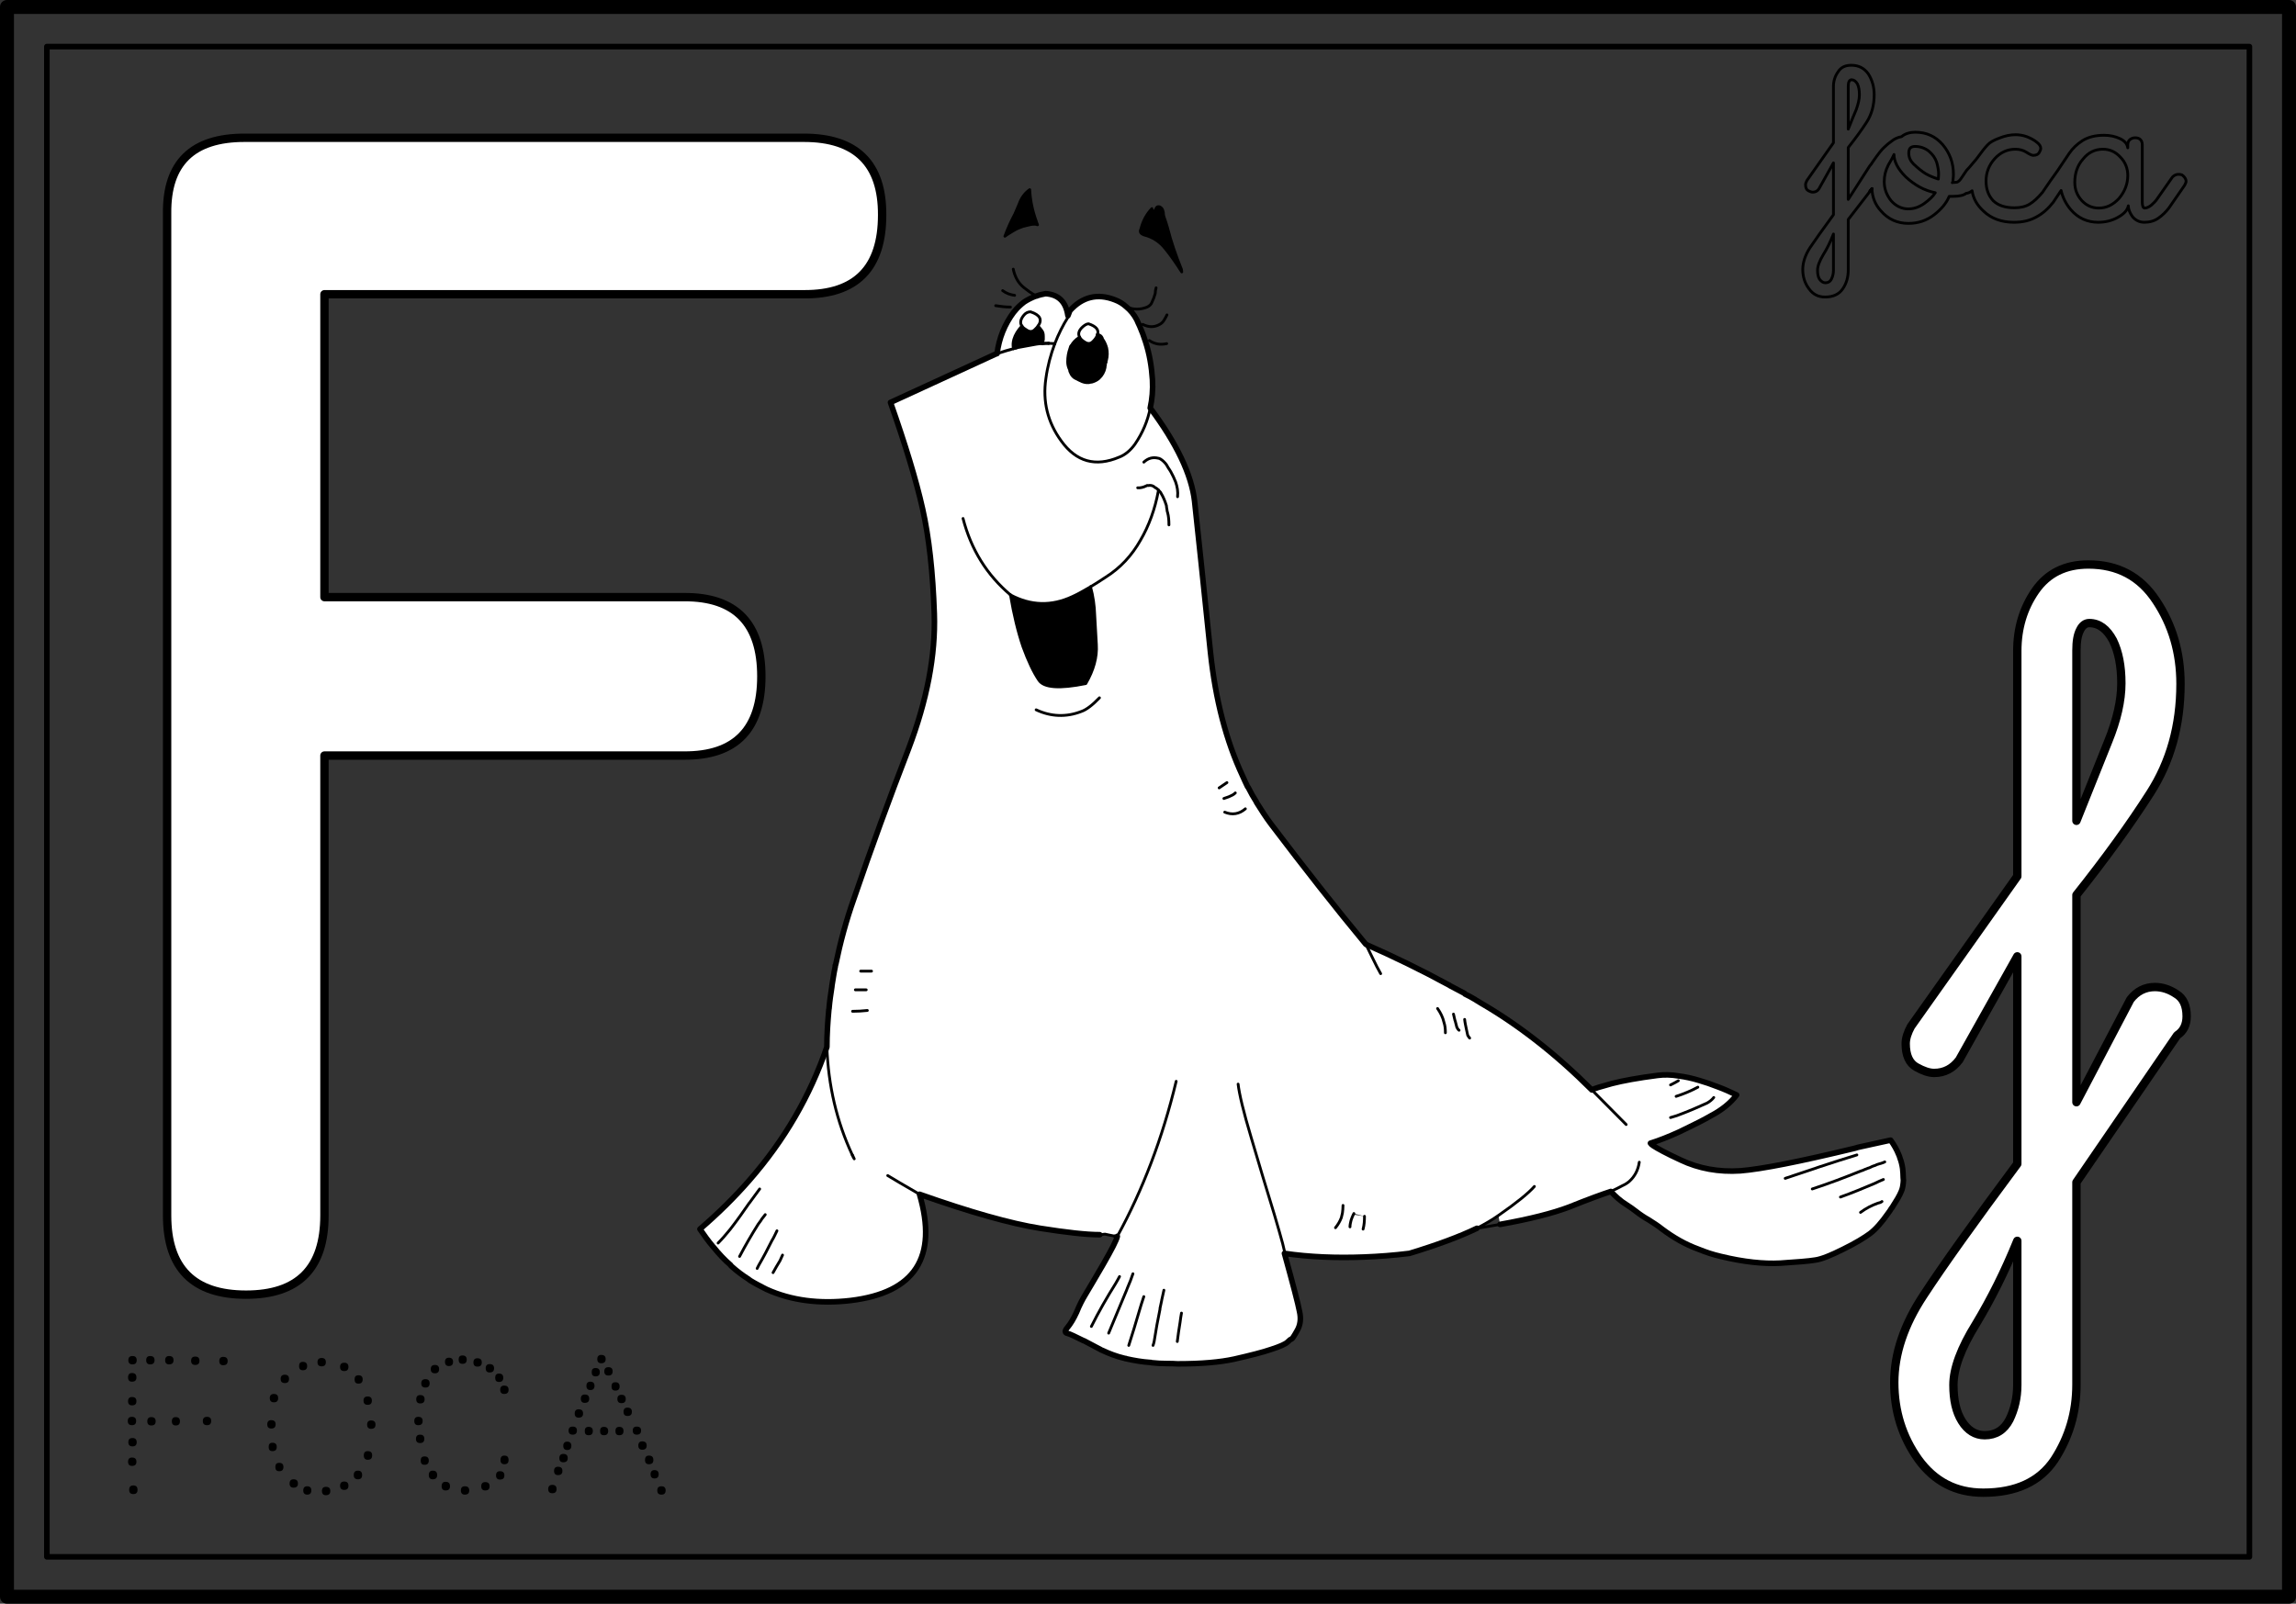 <?xml version="1.0" encoding="iso-8859-1"?>
<!-- Generator: Adobe Illustrator 13.0.1, SVG Export Plug-In . SVG Version: 6.00 Build 14948)  -->
<!DOCTYPE svg PUBLIC "-//W3C//DTD SVG 1.1//EN" "http://www.w3.org/Graphics/SVG/1.1/DTD/svg11.dtd">
<svg version="1.1" id="Capa_1" xmlns="http://www.w3.org/2000/svg" xmlns:xlink="http://www.w3.org/1999/xlink" x="0px" y="0px"
	 width="823px" height="575px" viewBox="0 0 823 575" style="enable-background:new 0 0 823 575;" xml:space="preserve">
<rect x="0" y="0" width="823" height="575" fill="#333333" stroke="none"/>
<g>
	<g>
		<polyline style="fill:none;stroke:#000000;stroke-width:2;stroke-linecap:round;stroke-linejoin:round;" points="16.8,558.2 
			806.3,558.2 806.3,16.7 16.8,16.7 16.8,558.2 		"/>
		<polyline style="fill:none;stroke:#000000;stroke-width:5;stroke-linecap:round;stroke-linejoin:round;" points="2.5,572.5 
			820.5,572.5 820.5,2.5 2.5,2.5 2.5,572.5 		"/>
	</g>
	<g>
		<path style="fill:#FFFFFF;" d="M681.5,427.2c0.4-0.9,0.6-1.9,0.7-3c0.1-0.6,0.1-1.3,0-1.9c0-1.1-0.1-2.2-0.2-3.3
			c-0.2-1.4-0.5-2.6-1-3.9c-0.1-0.4-0.2-0.7-0.4-1.1c-0.7-1.8-1.7-3.5-2.9-5.2c-4.6,1-8.1,1.8-10.5,2.3c-0.5,0.1-0.9,0.2-1.3,0.3
			s-0.7,0.2-1,0.3c-19.8,4.8-33.5,7.5-41.1,8.1c-7.7,0.5-14.9-0.8-21.4-3.9c-5-2.3-8.3-4.1-9.8-5.1c-0.6-0.4-0.9-0.7-1-0.9
			c3.2-1,6.7-2.4,10.2-4c1.2-0.6,2.4-1.2,3.7-1.8c2.5-1.2,5.1-2.5,7.7-4c4-2.1,7.1-4.6,9.3-7.5c-2.3-1.1-4.5-2.1-6.7-2.9
			c-2.3-0.9-4.6-1.7-6.7-2.3c-2.6-0.8-5-1.3-7.3-1.6c-2.8-0.5-5.4-0.5-7.7-0.2c-7,0.9-12.4,1.9-16.3,2.9c-4,1.1-6.4,1.8-7.2,2.3
			l12.3,12.4l-12.3-12.4c-12.8-12.8-26.1-23.2-39.7-31.1c-0.6-0.4-1.3-0.8-1.8-1.1c-0.1-0.1-0.2-0.1-0.3-0.2c-1.2-0.7-2.4-1.4-3.7-2
			c0-0.1-0.1-0.1-0.1-0.2c-1.8-0.9-3.5-1.9-5.3-2.8l0,0c-0.1-0.1-0.2-0.2-0.3-0.2c-9.9-5.4-19.8-10.2-29.8-14.6
			c0.9,1.9,1.8,3.7,2.7,5.5c0.8,1.7,1.7,3.4,2.6,5c-0.9-1.6-1.8-3.3-2.6-5c-0.9-1.8-1.8-3.6-2.7-5.5c-10.7-12.9-22-27.3-33.9-43
			c-1.9-2.5-3.6-5.2-5.3-7.9c0,0,0,0,0-0.1c-1.1-1.7-2.1-3.5-3-5.3c-0.1,0-0.1-0.1-0.2-0.2c-0.6-1.3-1.2-2.5-1.8-3.9
			c-5.9-12.6-9.7-27.3-11.5-44.2c-2.6-25.2-4.5-43.3-5.7-54.3c-1.1-9.5-6.4-20.7-15.9-33.4c-0.9,4.6-2.7,8.9-5.5,13
			c-1.6,2.2-3.5,3.8-5.6,4.6c-8.5,3.6-15.4,1.7-20.8-5.8c-4.9-6.7-6.7-14.2-5.5-22.4c0.6-4.4,1.7-8.5,3.2-12.5l-2.2-0.1
			c-0.8,0-1.5,0-2.3,0.1c-0.7,0-1.4,0.1-2.1,0.2l-7.1,1.3c-2.5,0.7-5.1,1.5-7.6,2.3l-37.6,17.3c5.3,15.1,9.2,27.8,11.5,38.1
			c2.3,10.2,3.7,22.8,4.2,37.6c0.5,14.9-2.6,31.1-9.3,48.7c-6.8,17.6-13.3,35.4-19.5,53.5c-2.8,7.9-4.9,15.7-6.5,23.5
			c0,0.2-0.1,0.4-0.2,0.5c0,0.2,0,0.3,0,0.4c-0.5,2.3-0.8,4.6-1.2,6.9c0,0,0,0.1,0,0.2c-0.4,2.6-0.8,5.2-1,7.7c0,0.2,0,0.3-0.1,0.5
			c0,0,0,0.1,0,0.2c-0.4,4.4-0.7,8.9-0.7,13.3c0.5,13.8,3.5,26.7,9.1,38.7l0.1,0.1l0.6,1.3c-0.3-0.4-0.5-0.9-0.7-1.4
			c-5.6-12-8.6-24.9-9.1-38.7c-6,17.5-15.2,33.4-27.8,47.8c-5.3,6.1-11.2,11.9-17.7,17.5c1.5,2.2,3,4.3,4.7,6.3c0,0,0.1,0.2,0.2,0.2
			c1.9,2.4,3.9,4.5,6.1,6.4v0.1c0.1,0.1,0.2,0.2,0.4,0.4c1.9,1.7,3.9,3.2,6.1,4.6l0,0c0,0,0.1,0.1,0.2,0.2c0.1,0,0.2,0.1,0.3,0.2
			c1.6,1,3.4,1.9,5.1,2.8c0.1,0,0.2,0.1,0.2,0.1c0.2,0.1,0.4,0.2,0.6,0.3c8.8,4,18.9,5.3,30.1,4c23.1-2.8,31.3-15.5,24.7-38.1
			c-5.5-3.2-9.3-5.4-11.4-6.7c2.1,1.3,5.9,3.5,11.4,6.7c18.1,6.4,32.6,10.5,43.2,12.2c9.5,1.5,16.6,2.3,21.4,2.3c0.2,0,0.4,0,0.6,0
			c0.5-0.1,0.9-0.2,1.3-0.2c0.8,0.2,1.9,0.4,3.4,0.7c0.3,0,0.6,0,1,0.1c9.1-16.6,16.2-35.2,21.1-55.6c-4.9,20.4-12,39-21.1,55.6
			c-0.3,1.4-2,4.7-5.1,10.1c-3.1,5.3-5.2,8.9-6.3,10.7c-1.1,1.8-2.2,3.9-3.2,6.4c-1.1,2.4-2.2,4.2-3.3,5.5c-1,1.2-1,1.9,0.1,2.1
			c0.8,0.2,2.7,1.1,5.7,2.6h0.1c1.5,0.8,3.2,1.7,5.3,2.8c0.2,0.1,0.4,0.2,0.6,0.3c0,0,0,0,0.1,0.1c0.1,0,0.2,0.1,0.2,0.1
			c0.2,0.1,0.3,0.1,0.5,0.2c2.3,1.1,4.9,2.1,7.8,2.8c0.1,0,0.2,0,0.3,0.1c0.1,0,0.2,0,0.3,0c0,0.1,0.1,0.1,0.2,0.1
			c2.7,0.6,5.5,1.1,8.5,1.3c0.1,0,0.2,0,0.2,0c0.1,0.1,0.2,0.1,0.3,0.1c1.8,0.2,3.7,0.3,5.7,0.3c1.2,0,2.4,0,3.5,0.1h0.1
			c0.1,0,0.1,0,0.2,0c8.4,0,15.1-0.6,20.1-1.7c5.7-1.3,10.1-2.4,13.3-3.5c3.1-1,5.1-1.9,5.8-2.6c0.7-0.7,1.2-1.1,1.5-1.1
			c0.2-0.1,0.9-1.1,2-3.1c1.1-1.9,1.4-4.2,0.8-6.8c-0.5-2.7-2.3-9.6-5.4-20.8c0.4-0.1-0.9-4.7-3.6-13.9c-2.8-9.1-5.6-18.4-8.3-27.6
			c-2.8-9.3-4.3-15.7-4.7-19.2c0.4,3.5,1.9,9.9,4.7,19.2c2.7,9.2,5.5,18.5,8.3,27.6c2.7,9.2,4,13.8,3.6,13.9
			c9,1.3,18.5,1.7,28.6,1.3c5.2-0.2,10.6-0.6,16.2-1.3c9.9-3,18-6,24.2-9c3-1.6,5.6-3.1,7.7-4.6c6.5-4.5,10.8-8,12.9-10.4
			c-2.1,2.4-6.4,5.9-12.9,10.4l0.6,3.2c10.7-1.9,18.9-4,24.7-6.2c7.2-2.9,12.2-4.7,15-5.6c1.5-0.7,2.9-1.4,4.2-2.1
			c0.9-0.4,1.7-0.9,2.4-1.5c2-1.8,3.2-4.1,3.6-6.9c-0.4,2.8-1.6,5.1-3.6,6.9c-0.7,0.6-1.5,1.1-2.4,1.5c-1.3,0.7-2.7,1.4-4.2,2.1
			c1.6,1.7,3.4,3.4,5.7,4.8c1.2,0.8,2.3,1.5,3.4,2.4c1.4,1.1,2.9,2.1,4.5,3c1.6,1,3.3,2.1,4.8,3.3c4,3,8.3,5.5,13,7.2
			c2.7,1.1,5.4,2,8.1,2.6c8.2,2,15.3,2.7,21.2,2.4c6-0.4,10.1-0.7,12.5-1.1c2.3-0.3,5.7-1.7,10.1-3.9c4.5-2.2,7.7-4.2,9.6-5.6
			c2-1.5,4.2-4,6.5-7.3c0.5-0.7,0.9-1.2,1.2-1.8c0.1,0,0.2-0.2,0.2-0.2C679.8,430.5,680.9,428.7,681.5,427.2z M674.3,417.1
			c0.4-0.1,0.9-0.3,1.3-0.5C675.2,416.8,674.7,417,674.3,417.1c-0.2,0.1-0.3,0.1-0.4,0.1c-0.2,0.1-0.4,0.1-0.6,0.2
			c-0.4,0.1-0.7,0.2-1,0.4c-0.7,0.2-1.5,0.5-2.2,0.9c-0.4,0.1-0.7,0.2-1.1,0.4c-0.4,0.1-0.8,0.3-1.2,0.5c-0.3,0.1-0.6,0.2-0.9,0.3
			c-5.7,2.3-11.5,4.5-17.3,6.4c5.8-1.9,11.6-4.1,17.3-6.4c0.3-0.1,0.6-0.2,0.9-0.3c0.4-0.2,0.8-0.4,1.2-0.5c0.4-0.2,0.7-0.3,1.1-0.4
			c0.7-0.4,1.5-0.7,2.2-0.9c0.3-0.2,0.6-0.3,1-0.4c0.2-0.1,0.4-0.1,0.6-0.2C674,417.2,674.1,417.2,674.3,417.1z M673.1,431.4
			c0.6-0.1,1.1-0.3,1.5-0.6C674.2,431.1,673.7,431.3,673.1,431.4c-2.2,0.8-4.2,1.8-6.2,3.3C668.9,433.2,670.9,432.2,673.1,431.4z
			 M672,424.3c1-0.5,2.1-1,3.1-1.4C674.1,423.3,673,423.8,672,424.3c-4,1.7-8.1,3.4-12.3,4.9C663.9,427.7,668,426,672,424.3z
			 M639.9,422.5c8.3-2.8,16.8-5.7,25.7-8.4C656.7,416.8,648.2,419.7,639.9,422.5z M415.2,164.3c0.3,0,0.5,0.2,0.8,0.3
			c0.8,0.5,1.5,1.2,2.1,2c0.2,0.4,0.5,0.8,0.7,1.2c0.3,0.4,0.6,0.9,0.9,1.4c0.6,1.1,1.2,2.3,1.7,3.6c0.6,1.7,0.9,3.5,0.7,5.3
			c0.2-1.8-0.1-3.6-0.7-5.3c-0.5-1.3-1.1-2.5-1.7-3.6c-0.3-0.5-0.6-1-0.9-1.4c-0.2-0.4-0.5-0.8-0.7-1.2c-0.6-0.8-1.3-1.5-2.1-2
			C415.7,164.5,415.5,164.3,415.2,164.3c-2-0.5-3.7,0-5.2,1.4C411.5,164.3,413.2,163.8,415.2,164.3z M414.4,175
			c-0.3-0.1-0.4-0.2-0.6-0.4c-0.6-0.5-1.4-0.7-2.3-0.5c-0.3-0.1-0.5,0-0.6,0.1c-1,0.5-2.1,0.8-3.1,0.7c1,0.1,2.1-0.2,3.1-0.7
			c0.1-0.1,0.3-0.2,0.6-0.1c0.9-0.2,1.7,0,2.3,0.5C414,174.8,414.1,174.9,414.4,175c0.3,0.2,0.6,0.4,0.9,0.8
			c0.1,0.1,0.3,0.3,0.4,0.4c0.2,0.2,0.4,0.4,0.5,0.7c0.8,1.3,1.4,2.8,1.9,4.4c0,0.4,0.1,0.9,0.2,1.4c0,0.4,0.1,0.7,0.2,1
			c0.4,1.4,0.5,2.9,0.5,4.5c0-1.6-0.1-3.1-0.5-4.5c-0.1-0.3-0.2-0.6-0.2-1c-0.1-0.5-0.2-1-0.2-1.4c-0.5-1.6-1.1-3.1-1.9-4.4
			c-0.1-0.3-0.3-0.5-0.5-0.7c-0.1-0.1-0.3-0.3-0.4-0.4c-0.1,0.1-0.1,0.2-0.1,0.3c-1.2,6.4-3.3,12.3-6.4,17.6
			c-3.1,5.5-7.2,9.9-12.4,13.2c-2,1.3-3.8,2.5-5.5,3.5c0.9,3.3,1.4,6.7,1.5,10.1c0.2,3.5,0.4,7.1,0.6,10.6c0.3,4.5-1,9.2-3.8,14
			c-9.4,1.9-15,1.5-16.8-1.2c-1.9-2.8-3.8-6.8-5.7-12c-1.8-5.3-3.3-11.5-4.5-18.6c-8.4-7.1-14.1-16.2-17-27.4
			c2.9,11.2,8.6,20.3,17,27.4c7.3,3.9,14.7,4.1,22.2,0.6c1.8-0.8,3.9-2,6.5-3.5c1.7-1,3.5-2.2,5.5-3.5c5.2-3.3,9.3-7.7,12.4-13.2
			c3.1-5.3,5.2-11.2,6.4-17.6c0-0.1,0-0.2,0.1-0.3C415,175.4,414.7,175.2,414.4,175z M441.7,285.1c0.4-0.2,0.7-0.4,1.1-0.8
			C442.4,284.7,442.1,284.9,441.7,285.1c-0.7,0.4-1.7,0.8-3,1.2C440,285.9,441,285.5,441.7,285.1z M437,282.5c1-0.7,1.9-1.3,2.8-1.9
			C438.9,281.2,438,281.8,437,282.5z M387.6,255.1c1.8-0.6,4-2.3,6.5-4.9C391.6,252.8,389.4,254.5,387.6,255.1
			c-5.4,2.1-10.9,1.9-16.2-0.6C376.7,257,382.2,257.2,387.6,255.1z M439,291.2c2.7,1.1,5.2,0.7,7.4-1.2
			C444.2,291.9,441.7,292.3,439,291.2z M521.5,365.8c0,0,0,0.1,0.1,0.2c0.2,0.8,0.4,1.6,0.6,2.3c0.2,0.4,0.4,0.8,0.8,1.1
			c-0.4-0.3-0.6-0.7-0.8-1.1c-0.2-0.7-0.4-1.5-0.6-2.3C521.5,365.9,521.5,365.8,521.5,365.8v-0.1c-0.1-0.2-0.1-0.5-0.2-0.8
			c-0.1-0.4-0.2-0.9-0.3-1.3c0.1,0.4,0.2,0.9,0.3,1.3c0.1,0.3,0.1,0.6,0.2,0.8V365.8z M526.1,371.2c0.2,0.3,0.4,0.7,0.7,1
			C526.5,371.9,526.3,371.5,526.1,371.2c-0.2-0.8-0.3-1.5-0.5-2.3c-0.2-1.1-0.5-2.2-0.6-3.4c0.1,1.2,0.4,2.3,0.6,3.4
			C525.8,369.7,525.9,370.4,526.1,371.2z M517.6,366.6c0.4,1.2,0.5,2.4,0.5,3.7C518.1,369,518,367.8,517.6,366.6
			c-0.4-1.8-1.2-3.4-2.3-5C516.4,363.2,517.2,364.8,517.6,366.6z M306.6,354.9h3.9H306.6z M310.5,348.2c0.6,0,1.3,0,1.9,0
			C311.8,348.2,311.1,348.2,310.5,348.2c-0.7,0-1.3,0-2,0C309.2,348.2,309.8,348.2,310.5,348.2z M305.6,362.6c1.7,0,3.5-0.1,5.3-0.3
			C309.1,362.5,307.3,362.6,305.6,362.6z M269,430.8c1.1-1.5,2.2-3,3.3-4.5C271.2,427.8,270.1,429.3,269,430.8
			c-0.1,0.2-0.2,0.3-0.3,0.4l-0.1,0.1c-2.2,3.2-4.4,6.3-6.8,9.4c-1.4,1.7-2.8,3.4-4.4,5c1.6-1.6,3-3.3,4.4-5
			c2.4-3.1,4.6-6.2,6.8-9.4l0.1-0.1C268.8,431.1,268.9,431,269,430.8z M272.9,437.3c0.5-0.6,0.9-1.2,1.4-1.8
			C273.8,436.1,273.4,436.7,272.9,437.3v0.1c-0.4,0.5-0.7,1-1.1,1.5c-2.4,3.8-4.6,7.6-6.7,11.6c2.1-4,4.3-7.8,6.7-11.6
			c0.4-0.5,0.7-1,1.1-1.5V437.3z M271.4,454.8c0.2-0.4,0.4-0.8,0.6-1.2c1.7-2.9,3.2-5.8,4.7-8.8c0.7-1.1,1.2-2.3,1.8-3.5
			c-0.6,1.2-1.1,2.4-1.8,3.5c-1.5,3-3,5.9-4.7,8.8C271.8,454,271.6,454.4,271.4,454.8z M279.6,452c0.3-0.7,0.6-1.3,0.9-2
			C280.2,450.7,279.9,451.3,279.6,452c-0.9,1.4-1.7,2.9-2.5,4.3C277.9,454.9,278.7,453.4,279.6,452z M600.8,393.1
			c2.8-0.9,5.4-2,7.8-3.3C606.2,391.1,603.6,392.2,600.8,393.1z M598.8,389c1-0.5,2-1,2.8-1.5C600.8,388,599.8,388.5,598.8,389z
			 M598.8,400.7c1.5-0.4,3-0.9,4.4-1.5c2.9-1.1,5.8-2.4,8.7-3.7c0.9-0.5,1.8-1.2,2.4-2c-0.6,0.8-1.5,1.5-2.4,2
			c-2.9,1.3-5.8,2.6-8.7,3.7C601.8,399.8,600.3,400.3,598.8,400.7z M481.4,432.2c0,1-0.1,1.9-0.2,2.7c-0.1,0.6-0.3,1.1-0.4,1.7
			c-0.5,1.3-1.2,2.5-2.1,3.6c0.9-1.1,1.6-2.3,2.1-3.6c0.1-0.6,0.3-1.1,0.4-1.7C481.3,434.1,481.4,433.2,481.4,432.2z M489.1,436.1
			c0,1.6-0.1,3.1-0.5,4.6C489,439.2,489.1,437.7,489.1,436.1l-4-0.6c-0.3,0.7-0.6,1.3-0.8,2c-0.2,0.8-0.4,1.6-0.4,2.4
			c0-0.8,0.2-1.6,0.4-2.4c0.2-0.7,0.5-1.3,0.8-2c0.1-0.2,0.2-0.3,0.2-0.4L489.1,436.1z M399.9,460.2c0.5-0.9,1-1.7,1.4-2.5
			C400.9,458.5,400.4,459.3,399.9,460.2c-3.2,5.1-6.1,10.2-8.7,15.4C393.8,470.4,396.7,465.3,399.9,460.2z M405.2,459.2
			c0.3-0.8,0.6-1.6,0.9-2.5C405.8,457.6,405.5,458.4,405.2,459.2c-0.4,1-0.8,2-1.2,2.9c0,0.1-0.1,0.2-0.1,0.3
			c-2.2,5.2-4.3,10.4-6.5,15.6c2.2-5.2,4.3-10.4,6.5-15.6c0-0.1,0.1-0.2,0.1-0.3C404.4,461.2,404.8,460.2,405.2,459.2z M415.8,469.4
			c0-0.1,0-0.2,0-0.3c0.2-0.9,0.4-1.8,0.6-2.8v-0.1c0.3-1.2,0.5-2.4,0.8-3.6c-0.3,1.2-0.5,2.4-0.8,3.6v0.1c-0.2,1-0.4,1.9-0.6,2.8
			C415.8,469.2,415.8,469.3,415.8,469.4c-0.8,3.8-1.5,7.7-2.1,11.6c-0.1,0.4-0.2,0.9-0.4,1.4c0.2-0.5,0.3-1,0.4-1.4
			C414.3,477.1,415,473.2,415.8,469.4z M408.3,470.3c0.5-1.8,1.1-3.6,1.7-5.4C409.4,466.7,408.8,468.5,408.3,470.3
			c-1.2,4.1-2.4,8.1-3.7,12.1C405.9,478.4,407.1,474.4,408.3,470.3z M423,474.1c0.1-1,0.3-2.1,0.5-3.3
			C423.3,472,423.1,473.1,423,474.1c-0.4,2.3-0.7,4.6-1,6.9C422.3,478.7,422.6,476.4,423,474.1z"/>
		<path d="M384.4,213.9c-7.5,3.5-14.9,3.3-22.2-0.6c1.2,7.1,2.7,13.3,4.5,18.6c1.9,5.2,3.8,9.2,5.7,12c1.8,2.7,7.4,3.1,16.8,1.2
			c2.8-4.8,4.1-9.5,3.8-14c-0.2-3.5-0.4-7.1-0.6-10.6c-0.1-3.4-0.6-6.8-1.5-10.1C388.3,211.9,386.2,213.1,384.4,213.9z"/>
		<path style="fill:#FFFFFF;" d="M382.9,113.6c-0.1-0.1-0.1-0.2,0-0.2c-0.1-0.1-0.1-0.2-0.1-0.2c-0.7-5-3.4-7.6-8-7.9
			c-1.2,0.2-2.4,0.5-3.4,0.9c-0.1,0-0.1,0-0.2,0c-1.5,0.6-2.9,1.3-4.1,2.1c-1.3,1-2.5,2.1-3.5,3.4c0,0-0.1,0.1-0.2,0.2
			c-3.3,4.4-5.3,9.4-6,14.9c2-0.7,3.9-1.3,5.9-1.8c-0.3-1.1-0.2-2.2,0.1-3.3c0.5-1.7,1.5-3.3,2.9-4.8c-0.8-1.1-0.5-2.5,0.8-4
			c0.6-0.7,1.4-1.1,2.3-1.1c3.4,1.1,4.3,2.8,2.7,5.1c0.5,0.5,0.9,1.1,1.3,1.6c0.5,0.6,0.6,1.3,0.6,2.2c0,0.3,0,0.6,0,1
			c-0.1,0.5-0.2,1-0.4,1.5c0.8-0.1,1.5-0.1,2.3-0.1l2.2,0.1C379.4,119.8,381,116.6,382.9,113.6z"/>
		<path style="fill:#FFFFFF;" d="M382.9,113.4c-0.1,0-0.1,0.1,0,0.2c-1.9,3-3.5,6.2-4.8,9.6c-1.5,4-2.6,8.1-3.2,12.5
			c-1.2,8.2,0.6,15.7,5.5,22.4c5.4,7.5,12.3,9.4,20.8,5.8c2.1-0.8,4-2.4,5.6-4.6c2.8-4.1,4.6-8.4,5.5-13c0.7-3.2,1-6.6,0.8-10.1
			c-0.3-4.8-1.1-9.4-2.5-13.7c-0.6-1.9-1.3-3.8-2.1-5.6c-0.4-0.8-0.7-1.5-1-2.2c-1-1.9-2.3-3.5-3.8-4.7c-1.2-1.1-2.5-1.9-4.1-2.5
			c-6.2-2.4-11.6-1.1-16.1,3.9l-0.7,1.8C382.8,113.2,382.8,113.3,382.9,113.4z M387,120.9c-0.7-1.2-0.3-2.5,1.2-3.8
			c0.7-0.6,1.4-1,2-1c2.7,0.9,3.8,2.2,3.2,3.8c0.9,0.2,1.4,0.6,1.7,1.3c0,0.2,0.1,0.3,0.2,0.5c0.7,1,1.1,2,1.4,3.1
			c0.3,1.4,0.3,2.9-0.1,4.4c-0.1,0.1-0.1,0.3-0.2,0.6v0.1c-0.1,0.4-0.2,0.8-0.2,1.2c-0.1,0.3-0.1,0.5-0.1,0.7
			c-0.3,1.5-1,2.8-2.2,3.9c-0.7,0.6-1.5,1-2.5,1.3c-0.3,0-0.7,0.1-1.1,0.2c-1.1,0.1-2.2-0.2-3.1-0.7c-0.4-0.2-0.7-0.3-1-0.5
			c-1.3-0.5-2.1-1.3-2.6-2.6c-0.1-0.2-0.2-0.5-0.2-0.8c-0.5-1-0.7-2-0.7-2.9c0-1.7,0.3-3.3,0.8-4.7c0.1-0.4,0.2-0.7,0.4-0.9l0,0
			C384.6,122.8,385.6,121.7,387,120.9z"/>
		<path style="fill:#FFFFFF;" d="M388.2,117.1c-1.5,1.3-1.9,2.6-1.2,3.8c0.3,0.6,0.9,1.2,1.9,1.8c1.1,0.7,2.1,0.6,3-0.4
			c0.8-0.8,1.3-1.6,1.5-2.4c0.6-1.6-0.5-2.9-3.2-3.8C389.6,116.1,388.9,116.5,388.2,117.1z"/>
		<path d="M395.1,121.2c-0.3-0.7-0.8-1.1-1.7-1.3c-0.2,0.8-0.7,1.6-1.5,2.4c-0.9,1-1.9,1.1-3,0.4c-1-0.6-1.6-1.2-1.9-1.8
			c-1.4,0.8-2.4,1.9-3.1,3.2l0,0c4.3,1,8.5,2.9,12.5,5.7c0.1-0.3,0.1-0.5,0.2-0.6c0.4-1.5,0.4-3,0.1-4.4c-0.3-1.1-0.7-2.1-1.4-3.1
			C395.2,121.5,395.1,121.4,395.1,121.2z"/>
		<path d="M383.9,124.1c-0.2,0.2-0.3,0.5-0.4,0.9c-0.5,1.4-0.8,3-0.8,4.7c0,0.9,0.2,1.9,0.7,2.9c0,0.3,0.1,0.6,0.2,0.8
			c0.5,1.3,1.3,2.1,2.6,2.6c0.3,0.2,0.6,0.3,1,0.5c0.9,0.5,2,0.8,3.1,0.7c0.4-0.1,0.8-0.2,1.1-0.2c1-0.3,1.8-0.7,2.5-1.3
			c1.2-1.1,1.9-2.4,2.2-3.9c0-0.2,0-0.4,0.1-0.7c0-0.4,0.1-0.8,0.2-1.2v-0.1C392.4,127,388.2,125.1,383.9,124.1z"/>
		<path style="fill:#FFFFFF;" d="M369.4,111.8c-0.9,0-1.7,0.4-2.3,1.1c-1.3,1.5-1.6,2.9-0.8,4c0.4,0.6,1,1,1.8,1.5
			c1.1,0.7,2.1,0.6,3-0.4c0.4-0.4,0.8-0.8,1-1.1C373.7,114.6,372.8,112.9,369.4,111.8z"/>
		<path d="M373.4,118.5c-0.4-0.5-0.8-1.1-1.3-1.6c-0.2,0.3-0.6,0.7-1,1.1c-0.9,1-1.9,1.1-3,0.4c-0.8-0.5-1.4-0.9-1.8-1.5
			c-1.4,1.5-2.4,3.1-2.9,4.8c-0.3,1.1-0.4,2.2-0.1,3.3c0.4-0.1,0.8-0.2,1.1-0.3l7.1-1.3c0.7-0.1,1.4-0.2,2.1-0.2
			c0.2-0.5,0.3-1,0.4-1.5c0-0.4,0-0.7,0-1C374,119.8,373.9,119.1,373.4,118.5z"/>
		<path style="fill:#999999;" d="M373.6,123.2c0.8-0.1,1.5-0.1,2.3-0.1C375.1,123.1,374.4,123.1,373.6,123.2z"/>
		<path d="M414.6,74.4c-0.2,0.3-0.4,0.6-0.5,1l-1.2-0.6c-1.9,2-3.2,4.4-3.9,7.2c0,0.1-0.1,0.3-0.2,0.5c-0.2,0.8,0.2,1.3,1.2,1.7
			c3.2,0.8,5.8,2.5,7.8,5.1c2.1,2.6,4,5.4,5.8,8.2c0-0.3-0.1-0.6-0.1-0.9c-2-4.9-3.7-9.8-5-14.9c-0.3-1-0.6-2.1-1-3.2
			c-0.3-0.7-0.5-1.5-0.5-2.3c-0.2-1.2-0.7-1.9-1.6-2.1C415.1,74.1,414.8,74.1,414.6,74.4z"/>
		<path d="M363.8,76.7c-1.4,2.6-2.6,5.3-3.6,8c0.9-0.7,2-1.3,3.1-2c1-0.6,2.1-1.1,3.3-1.5c0.9-0.2,1.9-0.5,2.9-0.7
			c0.5-0.1,1-0.1,1.5-0.1c0.3,0,0.6,0.1,0.9,0.2c-0.2-0.5-0.4-1-0.5-1.4c-1.3-3.6-2.1-7.3-2.3-11.2c-1.7,1.2-3,2.9-3.8,5.2
			C364.8,74.4,364.3,75.6,363.8,76.7z"/>
		<path style="fill:none;stroke:#000000;stroke-linecap:round;stroke-linejoin:round;" d="M362.2,213.3c7.3,3.9,14.7,4.1,22.2,0.6
			c1.8-0.8,3.9-2,6.5-3.5"/>
		<path style="fill:none;stroke:#000000;stroke-linecap:round;stroke-linejoin:round;" d="M675.6,416.6c-0.4,0.2-0.9,0.4-1.3,0.5
			c-0.2,0.1-0.3,0.1-0.4,0.1c-0.2,0.1-0.4,0.1-0.6,0.2c-0.4,0.1-0.7,0.2-1,0.4c-0.7,0.2-1.5,0.5-2.2,0.9c-0.4,0.1-0.7,0.2-1.1,0.4
			c-0.4,0.1-0.8,0.3-1.2,0.5c-0.3,0.1-0.6,0.2-0.9,0.3c-5.7,2.3-11.5,4.5-17.3,6.4"/>
		<path style="fill:none;stroke:#000000;stroke-linecap:round;stroke-linejoin:round;" d="M674.6,430.8c-0.4,0.3-0.9,0.5-1.5,0.6
			c-2.2,0.8-4.2,1.8-6.2,3.3"/>
		<path style="fill:none;stroke:#000000;stroke-linecap:round;stroke-linejoin:round;" d="M675.1,422.9c-1,0.4-2.1,0.9-3.1,1.4
			c-4,1.7-8.1,3.4-12.3,4.9"/>
		<path style="fill:none;stroke:#000000;stroke-linecap:round;stroke-linejoin:round;" d="M665.6,414.1c-8.9,2.7-17.4,5.6-25.7,8.4"
			/>
		<path style="fill:none;stroke:#000000;stroke-linecap:round;stroke-linejoin:round;" d="M412.9,74.8c-1.9,2-3.2,4.4-3.9,7.2
			c0,0.1-0.1,0.3-0.2,0.5c-0.2,0.8,0.2,1.3,1.2,1.7c3.2,0.8,5.8,2.5,7.8,5.1c2.1,2.6,4,5.4,5.8,8.2c0-0.3-0.1-0.6-0.1-0.9
			c-2-4.9-3.7-9.8-5-14.9c-0.3-1-0.6-2.1-1-3.2c-0.3-0.7-0.5-1.5-0.5-2.3c-0.2-1.2-0.7-1.9-1.6-2.1c-0.3,0-0.6,0-0.8,0.3
			c-0.2,0.3-0.4,0.6-0.5,1"/>
		<path style="fill:none;stroke:#000000;stroke-linecap:round;stroke-linejoin:round;" d="M363.8,76.7c0.5-1.1,1-2.3,1.5-3.5
			c0.8-2.3,2.1-4,3.8-5.2c0.2,3.9,1,7.6,2.3,11.2c0.1,0.4,0.3,0.9,0.5,1.4c-0.3-0.1-0.6-0.2-0.9-0.2c-0.5,0-1,0-1.5,0.1
			c-1,0.2-2,0.5-2.9,0.7c-1.2,0.4-2.3,0.9-3.3,1.5c-1.1,0.7-2.2,1.3-3.1,2C361.2,82,362.4,79.3,363.8,76.7"/>
		<path style="fill:none;stroke:#000000;stroke-linecap:round;stroke-linejoin:round;" d="M382.8,113.2c0,0,0,0.1,0.1,0.2
			c-0.1,0-0.1,0.1,0,0.2c-1.9,3-3.5,6.2-4.8,9.6"/>
		<path style="fill:none;stroke:#000000;stroke-linecap:round;stroke-linejoin:round;" d="M363.7,105.9c-1.5-0.2-3-0.7-4.3-1.7"/>
		<path style="fill:none;stroke:#000000;stroke-linecap:round;stroke-linejoin:round;" d="M362.2,110.1c-1.8,0-3.5-0.2-5.3-0.5"/>
		<path style="fill:none;stroke:#000000;stroke-linecap:round;stroke-linejoin:round;" d="M372.1,116.9c1.6-2.3,0.7-4-2.7-5.1
			c-0.9,0-1.7,0.4-2.3,1.1c-1.3,1.5-1.6,2.9-0.8,4"/>
		<path style="fill:none;stroke:#000000;stroke-linecap:round;stroke-linejoin:round;" d="M363.2,96.5c0.6,2.8,1.8,5,3.8,6.6
			c1.1,0.9,2.5,1.9,4.4,3.1"/>
		<path style="fill:none;stroke:#000000;stroke-linecap:round;stroke-linejoin:round;" d="M373.6,123.2c0.2-0.5,0.3-1,0.4-1.5
			c0-0.4,0-0.7,0-1c0-0.9-0.1-1.6-0.6-2.2c-0.4-0.5-0.8-1.1-1.3-1.6"/>
		<path style="fill:none;stroke:#000000;stroke-linecap:round;stroke-linejoin:round;" d="M366.3,116.9c0.4,0.6,1,1,1.8,1.5
			c1.1,0.7,2.1,0.6,3-0.4c0.4-0.4,0.8-0.8,1-1.1"/>
		<path style="fill:none;stroke:#000000;stroke-linecap:round;stroke-linejoin:round;" d="M364.4,124.7l7.1-1.3
			c0.7-0.1,1.4-0.2,2.1-0.2"/>
		<path style="fill:none;stroke:#000000;stroke-linecap:round;stroke-linejoin:round;" d="M366.3,116.9c-1.4,1.5-2.4,3.1-2.9,4.8
			c-0.3,1.1-0.4,2.2-0.1,3.3"/>
		<path style="fill:none;stroke:#000000;stroke-linecap:round;stroke-linejoin:round;" d="M364.4,124.7c-0.3,0.1-0.7,0.2-1.1,0.3"/>
		<path style="fill:none;stroke:#000000;stroke-linecap:round;stroke-linejoin:round;" d="M364.4,124.7c-2.5,0.7-5.1,1.5-7.6,2.3
			c0.2-0.1,0.4-0.2,0.6-0.2c2-0.7,3.9-1.3,5.9-1.8"/>
		<path style="fill:none;stroke:#000000;stroke-linecap:round;stroke-linejoin:round;" d="M387,120.9c-0.7-1.2-0.3-2.5,1.2-3.8
			c0.7-0.6,1.4-1,2-1c2.7,0.9,3.8,2.2,3.2,3.8"/>
		<path style="fill:none;stroke:#000000;stroke-linecap:round;stroke-linejoin:round;" d="M393.4,119.9c0.9,0.2,1.4,0.6,1.7,1.3
			c0,0.2,0.1,0.3,0.2,0.5c0.7,1,1.1,2,1.4,3.1c0.3,1.4,0.3,2.9-0.1,4.4c-0.1,0.1-0.1,0.3-0.2,0.6"/>
		<path style="fill:none;stroke:#000000;stroke-linecap:round;stroke-linejoin:round;" d="M387,120.9c0.3,0.6,0.9,1.2,1.9,1.8
			c1.1,0.7,2.1,0.6,3-0.4c0.8-0.8,1.3-1.6,1.5-2.4"/>
		
			<line style="fill:none;stroke:#000000;stroke-linecap:round;stroke-linejoin:round;" x1="378.1" y1="123.2" x2="375.9" y2="123.1"/>
		<path style="fill:none;stroke:#000000;stroke-linecap:round;stroke-linejoin:round;" d="M383.9,124.1L383.9,124.1
			c0.7-1.3,1.7-2.4,3.1-3.2"/>
		<path style="fill:none;stroke:#000000;stroke-linecap:round;stroke-linejoin:round;" d="M396.4,129.8v0.1
			c-0.1,0.4-0.2,0.8-0.2,1.2c-0.1,0.3-0.1,0.5-0.1,0.7c-0.3,1.5-1,2.8-2.2,3.9c-0.7,0.6-1.5,1-2.5,1.3c-0.3,0-0.7,0.1-1.1,0.2
			c-1.1,0.1-2.2-0.2-3.1-0.7c-0.4-0.2-0.7-0.3-1-0.5c-1.3-0.5-2.1-1.3-2.6-2.6c-0.1-0.2-0.2-0.5-0.2-0.8c-0.5-1-0.7-2-0.7-2.9
			c0-1.7,0.3-3.3,0.8-4.7c0.1-0.4,0.2-0.7,0.4-0.9"/>
		<path style="fill:none;stroke:#000000;stroke-linecap:round;stroke-linejoin:round;" d="M375.9,123.1c-0.8,0-1.5,0-2.3,0.1"/>
		<path style="fill:none;stroke:#000000;stroke-linecap:round;stroke-linejoin:round;" d="M375.9,123.1c-0.8,0-1.5,0-2.3,0.1"/>
		<path style="fill:none;stroke:#000000;stroke-linecap:round;stroke-linejoin:round;" d="M412.3,146.3c-0.9,4.6-2.7,8.9-5.5,13
			c-1.6,2.2-3.5,3.8-5.6,4.6c-8.5,3.6-15.4,1.7-20.8-5.8c-4.9-6.7-6.7-14.2-5.5-22.4c0.6-4.4,1.7-8.5,3.2-12.5"/>
		<path style="fill:none;stroke:#000000;stroke-linecap:round;stroke-linejoin:round;" d="M394.8,442.7c-0.2,0-0.4,0-0.6,0
			c-0.1,0-0.1,0-0.2,0.1L394.8,442.7"/>
		<path style="fill:none;stroke:#000000;stroke-linecap:round;stroke-linejoin:round;" d="M414.4,103.2c-0.2,0.7-0.3,1.3-0.3,2
			c-0.3,1.1-0.7,2.2-1.2,3.2c-0.3,0.8-0.9,1.3-1.7,1.7c-2.5,1-5,1-7.5-0.1"/>
		<path style="fill:none;stroke:#000000;stroke-linecap:round;stroke-linejoin:round;" d="M418.3,112.9c-0.3,0.7-0.7,1.3-1.1,2
			c-0.4,0.6-0.9,1.1-1.5,1.4c-1.9,1.1-3.9,1.1-6.1,0"/>
		<path style="fill:none;stroke:#000000;stroke-linecap:round;stroke-linejoin:round;" d="M418.2,123.2c-2.2,0.5-4.3,0.2-6.2-1.1"/>
		<path style="fill:none;stroke:#000000;stroke-linecap:round;stroke-linejoin:round;" d="M422.1,178.1c0.2-1.8-0.1-3.6-0.7-5.3
			c-0.5-1.3-1.1-2.5-1.7-3.6c-0.3-0.5-0.6-1-0.9-1.4c-0.2-0.4-0.5-0.8-0.7-1.2c-0.6-0.8-1.3-1.5-2.1-2c-0.3-0.1-0.5-0.3-0.8-0.3
			c-2-0.5-3.7,0-5.2,1.4"/>
		<path style="fill:none;stroke:#000000;stroke-linecap:round;stroke-linejoin:round;" d="M407.8,174.9c1,0.1,2.1-0.2,3.1-0.7
			c0.1-0.1,0.3-0.2,0.6-0.1c0.9-0.2,1.7,0,2.3,0.5c0.2,0.2,0.3,0.3,0.6,0.4c0.3,0.2,0.6,0.4,0.9,0.8"/>
		<path style="fill:none;stroke:#000000;stroke-linecap:round;stroke-linejoin:round;" d="M415.3,175.8c-0.1,0.1-0.1,0.2-0.1,0.3
			c-1.2,6.4-3.3,12.3-6.4,17.6c-3.1,5.5-7.2,9.9-12.4,13.2c-2,1.3-3.8,2.5-5.5,3.5"/>
		<path style="fill:none;stroke:#000000;stroke-linecap:round;stroke-linejoin:round;" d="M415.3,175.8c0.1,0.1,0.3,0.3,0.4,0.4
			c0.2,0.2,0.4,0.4,0.5,0.7c0.8,1.3,1.4,2.8,1.9,4.4c0,0.4,0.1,0.9,0.2,1.4c0,0.4,0.1,0.7,0.2,1c0.4,1.4,0.5,2.9,0.5,4.5"/>
		<path style="fill:none;stroke:#000000;stroke-linecap:round;stroke-linejoin:round;" d="M396.4,129.8c-4-2.8-8.2-4.7-12.5-5.7"/>
		<path style="fill:none;stroke:#000000;stroke-linecap:round;stroke-linejoin:round;" d="M442.8,284.3c-0.4,0.4-0.7,0.6-1.1,0.8
			c-0.7,0.4-1.7,0.8-3,1.2"/>
		<path style="fill:none;stroke:#000000;stroke-linecap:round;stroke-linejoin:round;" d="M439.8,280.6c-0.9,0.6-1.8,1.2-2.8,1.9"/>
		<path style="fill:none;stroke:#000000;stroke-linecap:round;stroke-linejoin:round;" d="M305.5,414.1c-5.6-12-8.6-24.9-9.1-38.7"
			/>
		<path style="fill:none;stroke:#000000;stroke-linecap:round;stroke-linejoin:round;" d="M390.9,210.4c0.9,3.3,1.4,6.7,1.5,10.1
			c0.2,3.5,0.4,7.1,0.6,10.6c0.3,4.5-1,9.2-3.8,14c-9.4,1.9-15,1.5-16.8-1.2c-1.9-2.8-3.8-6.8-5.7-12c-1.8-5.3-3.3-11.5-4.5-18.6"/>
		<path style="fill:none;stroke:#000000;stroke-linecap:round;stroke-linejoin:round;" d="M394.1,250.2c-2.5,2.6-4.7,4.3-6.5,4.9
			c-5.4,2.1-10.9,1.9-16.2-0.6"/>
		<path style="fill:none;stroke:#000000;stroke-linecap:round;stroke-linejoin:round;" d="M446.4,290c-2.2,1.9-4.7,2.3-7.4,1.2"/>
		<path style="fill:none;stroke:#000000;stroke-linecap:round;stroke-linejoin:round;" d="M494.9,349.1c-0.9-1.6-1.8-3.3-2.6-5
			c-0.9-1.8-1.8-3.6-2.7-5.5"/>
		<path style="fill:none;stroke:#000000;stroke-linecap:round;stroke-linejoin:round;" d="M523,369.4c-0.4-0.3-0.6-0.7-0.8-1.1
			c-0.2-0.7-0.4-1.5-0.6-2.3c-0.1-0.1-0.1-0.2-0.1-0.2v-0.1c-0.1-0.2-0.1-0.5-0.2-0.8c-0.1-0.4-0.2-0.9-0.3-1.3"/>
		<path style="fill:none;stroke:#000000;stroke-linecap:round;stroke-linejoin:round;" d="M526.8,372.2c-0.3-0.3-0.5-0.7-0.7-1
			c-0.2-0.8-0.3-1.5-0.5-2.3c-0.2-1.1-0.5-2.2-0.6-3.4"/>
		<path style="fill:none;stroke:#000000;stroke-linecap:round;stroke-linejoin:round;" d="M518.1,370.3c0-1.3-0.1-2.5-0.5-3.7
			c-0.4-1.8-1.2-3.4-2.3-5"/>
		<path style="fill:none;stroke:#000000;stroke-linecap:round;stroke-linejoin:round;" d="M345.2,185.9c2.9,11.2,8.6,20.3,17,27.4"
			/>
		
			<line style="fill:none;stroke:#000000;stroke-linecap:round;stroke-linejoin:round;" x1="310.5" y1="354.9" x2="306.6" y2="354.9"/>
		<path style="fill:none;stroke:#000000;stroke-linecap:round;stroke-linejoin:round;" d="M312.4,348.2c-0.6,0-1.3,0-1.9,0
			c-0.7,0-1.3,0-2,0"/>
		<path style="fill:none;stroke:#000000;stroke-linecap:round;stroke-linejoin:round;" d="M310.9,362.3c-1.8,0.2-3.6,0.3-5.3,0.3"/>
		<path style="fill:none;stroke:#000000;stroke-linecap:round;stroke-linejoin:round;" d="M305.5,414.1l0.1,0.1l0.6,1.3
			C305.9,415.1,305.7,414.6,305.5,414.1"/>
		<path style="fill:none;stroke:#000000;stroke-linecap:round;stroke-linejoin:round;" d="M272.3,426.3c-1.1,1.5-2.2,3-3.3,4.5
			c-0.1,0.2-0.2,0.3-0.3,0.4l-0.1,0.1c-2.2,3.2-4.4,6.3-6.8,9.4c-1.4,1.7-2.8,3.4-4.4,5"/>
		<path style="fill:none;stroke:#000000;stroke-linecap:round;stroke-linejoin:round;" d="M274.3,435.5c-0.5,0.6-0.9,1.2-1.4,1.8
			v0.1c-0.4,0.5-0.7,1-1.1,1.5c-2.4,3.8-4.6,7.6-6.7,11.6"/>
		<path style="fill:none;stroke:#000000;stroke-linecap:round;stroke-linejoin:round;" d="M278.5,441.3c-0.6,1.2-1.1,2.4-1.8,3.5
			c-1.5,3-3,5.9-4.7,8.8c-0.2,0.4-0.4,0.8-0.6,1.2"/>
		<path style="fill:none;stroke:#000000;stroke-linecap:round;stroke-linejoin:round;" d="M280.5,450c-0.3,0.7-0.6,1.3-0.9,2
			c-0.9,1.4-1.7,2.9-2.5,4.3"/>
		<path style="fill:none;stroke:#000000;stroke-linecap:round;stroke-linejoin:round;" d="M608.6,389.8c-2.4,1.3-5,2.4-7.8,3.3"/>
		<path style="fill:none;stroke:#000000;stroke-linecap:round;stroke-linejoin:round;" d="M601.6,387.5c-0.8,0.5-1.8,1-2.8,1.5"/>
		<path style="fill:none;stroke:#000000;stroke-linecap:round;stroke-linejoin:round;" d="M614.3,393.5c-0.6,0.8-1.5,1.5-2.4,2
			c-2.9,1.3-5.8,2.6-8.7,3.7c-1.4,0.6-2.9,1.1-4.4,1.5"/>
		<path style="fill:none;stroke:#000000;stroke-linecap:round;stroke-linejoin:round;" d="M587.6,416.7c-0.4,2.8-1.6,5.1-3.6,6.9
			c-0.7,0.6-1.5,1.1-2.4,1.5c-1.3,0.7-2.7,1.4-4.2,2.1"/>
		
			<line style="fill:none;stroke:#000000;stroke-linecap:round;stroke-linejoin:round;" x1="582.9" y1="403.2" x2="570.6" y2="390.8"/>
		<path style="fill:none;stroke:#000000;stroke-linecap:round;stroke-linejoin:round;" d="M478.7,440.2c0.9-1.1,1.6-2.3,2.1-3.6
			c0.1-0.6,0.3-1.1,0.4-1.7c0.1-0.8,0.2-1.7,0.2-2.7"/>
		<path style="fill:none;stroke:#000000;stroke-linecap:round;stroke-linejoin:round;" d="M318.2,421.5c2.1,1.3,5.9,3.5,11.4,6.7"/>
		<path style="fill:none;stroke:#000000;stroke-linecap:round;stroke-linejoin:round;" d="M488.6,440.7c0.4-1.5,0.5-3,0.5-4.6"/>
		<path style="fill:none;stroke:#000000;stroke-linecap:round;stroke-linejoin:round;" d="M483.9,439.9c0-0.8,0.2-1.6,0.4-2.4
			c0.2-0.7,0.5-1.3,0.8-2c0.1-0.2,0.2-0.3,0.2-0.4"/>
		<path style="fill:none;stroke:#000000;stroke-linecap:round;stroke-linejoin:round;" d="M550,425.4c-2.1,2.4-6.4,5.9-12.9,10.4
			c-2.1,1.5-4.7,3-7.7,4.6c2.9-0.5,5.7-0.9,8.3-1.4"/>
		<path style="fill:none;stroke:#000000;stroke-linecap:round;stroke-linejoin:round;" d="M443.8,388.7c0.4,3.5,1.9,9.9,4.7,19.2
			c2.7,9.2,5.5,18.5,8.3,27.6c2.7,9.2,4,13.8,3.6,13.9"/>
		<path style="fill:none;stroke:#000000;stroke-linecap:round;stroke-linejoin:round;" d="M401.3,457.7c-0.4,0.8-0.9,1.6-1.4,2.5
			c-3.2,5.1-6.1,10.2-8.7,15.4"/>
		<path style="fill:none;stroke:#000000;stroke-linecap:round;stroke-linejoin:round;" d="M399.5,443.2c0.3,0,0.6,0,1,0.1"/>
		<path style="fill:none;stroke:#000000;stroke-linecap:round;stroke-linejoin:round;" d="M394.8,442.7c0.5-0.1,0.9-0.2,1.3-0.2
			c0.8,0.2,1.9,0.4,3.4,0.7"/>
		<polyline style="fill:none;stroke:#000000;stroke-linecap:round;stroke-linejoin:round;" points="400.5,443.3 399.5,443.2 
			399.5,443.2 		"/>
		<path style="fill:none;stroke:#000000;stroke-linecap:round;stroke-linejoin:round;" d="M406.1,456.7c-0.3,0.9-0.6,1.7-0.9,2.5
			c-0.4,1-0.8,2-1.2,2.9c0,0.1-0.1,0.2-0.1,0.3c-2.2,5.2-4.3,10.4-6.5,15.6"/>
		<path style="fill:none;stroke:#000000;stroke-linecap:round;stroke-linejoin:round;" d="M417.2,462.6c-0.3,1.2-0.5,2.4-0.8,3.6
			v0.1c-0.2,1-0.4,1.9-0.6,2.8c0,0.1,0,0.2,0,0.3c-0.8,3.8-1.5,7.7-2.1,11.6c-0.1,0.4-0.2,0.9-0.4,1.4"/>
		<path style="fill:none;stroke:#000000;stroke-linecap:round;stroke-linejoin:round;" d="M410,464.9c-0.6,1.8-1.2,3.6-1.7,5.4
			c-1.2,4.1-2.4,8.1-3.7,12.1"/>
		<path style="fill:none;stroke:#000000;stroke-linecap:round;stroke-linejoin:round;" d="M423.5,470.8c-0.2,1.2-0.4,2.3-0.5,3.3
			c-0.4,2.3-0.7,4.6-1,6.9"/>
		<path style="fill:none;stroke:#000000;stroke-linecap:round;stroke-linejoin:round;" d="M421.6,387.7c-4.9,20.4-12,39-21.1,55.6"
			/>
		<path style="fill:none;stroke:#000000;stroke-width:2;stroke-linecap:round;stroke-linejoin:round;" d="M394.2,442.7
			c-4.8,0-11.9-0.8-21.4-2.3c-10.6-1.7-25.1-5.8-43.2-12.2c6.6,22.6-1.6,35.3-24.7,38.1c-11.2,1.3-21.3,0-30.1-4
			c-0.2-0.1-0.4-0.2-0.6-0.3c0,0-0.1-0.1-0.2-0.1c-1.7-0.9-3.5-1.8-5.1-2.8c-0.1-0.1-0.2-0.2-0.3-0.2c-0.1-0.1-0.2-0.2-0.2-0.2l0,0
			c-2.2-1.4-4.2-2.9-6.1-4.6c-0.2-0.2-0.3-0.3-0.4-0.4v-0.1c-2.2-1.9-4.2-4-6.1-6.4c-0.1,0-0.2-0.2-0.2-0.2c-1.7-2-3.2-4.1-4.7-6.3
			c6.5-5.6,12.4-11.4,17.7-17.5c12.6-14.4,21.8-30.3,27.8-47.8c0-4.4,0.3-8.9,0.7-13.3c0-0.1,0-0.2,0-0.2c0.1-0.2,0.1-0.3,0.1-0.5
			c0.2-2.5,0.6-5.1,1-7.7c0-0.1,0-0.2,0-0.2c0.4-2.3,0.7-4.6,1.2-6.9c0-0.1,0-0.2,0-0.4c0.1-0.1,0.2-0.3,0.2-0.5
			c1.6-7.8,3.7-15.6,6.5-23.5c6.2-18.1,12.7-35.9,19.5-53.5c6.7-17.6,9.8-33.8,9.3-48.7c-0.5-14.8-1.9-27.4-4.2-37.6
			c-2.3-10.3-6.2-23-11.5-38.1l37.6-17.3"/>
		<path style="fill:none;stroke:#000000;stroke-width:2;stroke-linecap:round;stroke-linejoin:round;" d="M537.7,439
			c10.7-1.9,18.9-4,24.7-6.2c7.2-2.9,12.2-4.7,15-5.6c1.6,1.7,3.4,3.4,5.7,4.8c1.2,0.8,2.3,1.5,3.4,2.4c1.4,1.1,2.9,2.1,4.5,3
			c1.6,1,3.3,2.1,4.8,3.3c4,3,8.3,5.5,13,7.2c2.7,1.1,5.4,2,8.1,2.6c8.2,2,15.3,2.7,21.2,2.4c6-0.4,10.1-0.7,12.5-1.1
			c2.3-0.3,5.7-1.7,10.1-3.9c4.5-2.2,7.7-4.2,9.6-5.6c2-1.5,4.2-4,6.5-7.3c0.5-0.7,0.9-1.2,1.2-1.8c0.1,0,0.2-0.2,0.2-0.2
			c1.6-2.5,2.7-4.3,3.3-5.8c0.4-0.9,0.6-1.9,0.7-3c0.1-0.6,0.1-1.3,0-1.9c0-1.1-0.1-2.2-0.2-3.3c-0.2-1.4-0.5-2.6-1-3.9
			c-0.1-0.4-0.2-0.7-0.4-1.1c-0.7-1.8-1.7-3.5-2.9-5.2c-4.6,1-8.1,1.8-10.5,2.3c-0.5,0.1-0.9,0.2-1.3,0.3s-0.7,0.2-1,0.3
			c-19.8,4.8-33.5,7.5-41.1,8.1c-7.7,0.5-14.9-0.8-21.4-3.9c-5-2.3-8.3-4.1-9.8-5.1c-0.6-0.4-0.9-0.7-1-0.9c3.2-1,6.7-2.4,10.2-4
			c1.2-0.6,2.4-1.2,3.7-1.8c2.5-1.2,5.1-2.5,7.7-4c4-2.1,7.1-4.6,9.3-7.5c-2.3-1.1-4.5-2.1-6.7-2.9c-2.3-0.9-4.6-1.7-6.7-2.3
			c-2.6-0.8-5-1.3-7.3-1.6c-2.8-0.5-5.4-0.5-7.7-0.2c-7,0.9-12.4,1.9-16.3,2.9c-4,1.1-6.4,1.8-7.2,2.3
			c-12.8-12.8-26.1-23.2-39.7-31.1c-0.6-0.4-1.3-0.8-1.8-1.1c-0.1-0.1-0.2-0.1-0.3-0.2c-1.2-0.7-2.4-1.4-3.7-2
			c0-0.1-0.1-0.1-0.1-0.2c-1.8-0.9-3.5-1.9-5.3-2.8l0,0c-0.1-0.1-0.2-0.2-0.3-0.2c-9.9-5.4-19.8-10.2-29.8-14.6
			c-10.7-12.9-22-27.3-33.9-43c-1.9-2.5-3.6-5.2-5.3-7.9c0,0,0,0,0-0.1c-1.1-1.7-2.1-3.5-3-5.3c-0.1,0-0.1-0.1-0.2-0.2
			c-0.6-1.3-1.2-2.5-1.8-3.9c-5.9-12.6-9.7-27.3-11.5-44.2c-2.6-25.2-4.5-43.3-5.7-54.3c-1.1-9.5-6.4-20.7-15.9-33.4
			c0.7-3.2,1-6.6,0.8-10.1c-0.3-4.8-1.1-9.4-2.5-13.7c-0.6-1.9-1.3-3.8-2.1-5.6c-0.4-0.8-0.7-1.5-1-2.2c-1-1.9-2.3-3.5-3.8-4.7
			c-1.2-1.1-2.5-1.9-4.1-2.5c-6.2-2.4-11.6-1.1-16.1,3.9l-0.7,1.8c-0.7-5-3.4-7.6-8-7.9c-1.2,0.2-2.4,0.5-3.4,0.9
			c-0.1,0-0.1,0-0.2,0c-1.5,0.6-2.9,1.3-4.1,2.1c-1.3,1-2.5,2.1-3.5,3.4c0,0-0.1,0.1-0.2,0.2c-3.3,4.4-5.3,9.4-6,14.9"/>
		<path style="fill:none;stroke:#000000;stroke-width:2;stroke-linecap:round;stroke-linejoin:round;" d="M400.5,443.3
			c-0.3,1.4-2,4.7-5.1,10.1c-3.1,5.3-5.2,8.9-6.3,10.7c-1.1,1.8-2.2,3.9-3.2,6.4c-1.1,2.4-2.2,4.2-3.3,5.5c-1,1.2-1,1.9,0.1,2.1
			c0.8,0.2,2.7,1.1,5.7,2.6h0.1c1.5,0.8,3.2,1.7,5.3,2.8c0.2,0.1,0.4,0.2,0.6,0.3c0,0,0,0,0.1,0.1c0.1,0,0.2,0.1,0.2,0.1
			c0.2,0.1,0.3,0.1,0.5,0.2c2.3,1.1,4.9,2.1,7.8,2.8c0.1,0,0.2,0,0.3,0.1c0.1,0,0.2,0,0.3,0c0,0.1,0.1,0.1,0.2,0.1
			c2.7,0.6,5.5,1.1,8.5,1.3c0.1,0,0.2,0,0.2,0c0.1,0.1,0.2,0.1,0.3,0.1c1.8,0.2,3.7,0.3,5.7,0.3c1.2,0,2.4,0,3.5,0.1h0.1
			c0.1,0,0.1,0,0.2,0c8.4,0,15.1-0.6,20.1-1.7c5.7-1.3,10.1-2.4,13.3-3.5c3.1-1,5.1-1.9,5.8-2.6c0.7-0.7,1.2-1.1,1.5-1.1
			c0.2-0.1,0.9-1.1,2-3.1c1.1-1.9,1.4-4.2,0.8-6.8c-0.5-2.7-2.3-9.6-5.4-20.8c9,1.3,18.5,1.7,28.6,1.3c5.2-0.2,10.6-0.6,16.2-1.3
			c9.9-3,18-6,24.2-9"/>
	</g>
	<g>
		<path style="fill:#FFFFFF;" d="M748.6,202.4c-8.3,0-14.6,3.1-19,9.4c-4.3,6.2-6.5,13.4-6.5,21.6v80.8L685,368
			c-1.2,2.2-1.9,4.3-1.9,6.2c0,4.2,1.3,7,3.8,8.4s4.6,2.1,6.4,2.1c3.7,0,6.7-1.6,9-4.7l20.8-37.1v74.4
			c-15.4,20.7-26.6,36.4-33.6,47.1c-7,10.6-10.5,21-10.5,31.3c0,10.3,2.9,19.5,8.6,27.5c5.8,8,13.5,12,23.3,12
			c11.7,0,20.2-3.9,25.5-11.8c5.2-8,7.9-16.9,7.9-27v-72.5l36.1-52.7c2.3-1.5,3.4-3.8,3.4-6.8c0-3.8-1.2-6.5-3.7-8
			c-2.5-1.7-5.1-2.5-7.7-2.5c-3.5,0-6.5,1.5-8.8,4.5l-19.3,36.8v-74.3c10.5-13.2,19.3-25.4,26.4-36.5c7.2-11.2,10.9-24.2,10.9-39.2
			c0-11.2-2.9-21.1-8.7-29.8C767.2,206.7,759.1,202.4,748.6,202.4z M745.6,225.9c0.8-1.7,2-2.5,3.3-2.5c3.5,0,6.3,2.1,8.5,6.2
			c2,4.1,3,9.2,3,15.4s-1.6,13.2-4.7,20.8c-3.1,7.8-6.9,17.3-11.4,28.5v-61.1C744.3,230,744.7,227.6,745.6,225.9z M711.4,514.6
			c-3.3,0-6.1-1.7-8.2-5.1c-2-3.2-3-7.5-3-12.9c0-5.9,2.7-13.2,8.1-21.9c5.3-8.8,10.3-18.7,14.8-29.8v51.7c0,4.6-1,8.7-2.8,12.4
			C718.4,512.7,715.4,514.6,711.4,514.6z"/>
		<path style="fill:none;stroke:#000000;stroke-width:3;stroke-linecap:round;stroke-linejoin:round;" d="M729.6,211.8
			c-4.3,6.2-6.5,13.4-6.5,21.6v80.8L685,368c-1.2,2.2-1.9,4.3-1.9,6.2c0,4.2,1.3,7,3.8,8.4s4.6,2.1,6.4,2.1c3.7,0,6.7-1.6,9-4.7
			l20.8-37.1v74.4c-15.4,20.7-26.6,36.4-33.6,47.1c-7,10.6-10.5,21-10.5,31.3c0,10.3,2.9,19.5,8.6,27.5c5.8,8,13.5,12,23.3,12
			c11.7,0,20.2-3.9,25.5-11.8c5.2-8,7.9-16.9,7.9-27v-72.5l36.1-52.7c2.3-1.5,3.4-3.8,3.4-6.8c0-3.8-1.2-6.5-3.7-8
			c-2.5-1.7-5.1-2.5-7.7-2.5c-3.5,0-6.5,1.5-8.8,4.5l-19.3,36.8v-74.3c10.5-13.2,19.3-25.4,26.4-36.5c7.2-11.2,10.9-24.2,10.9-39.2
			c0-11.2-2.9-21.1-8.7-29.8c-5.7-8.7-13.8-13-24.3-13C740.3,202.4,734,205.5,729.6,211.8"/>
		<path style="fill:none;stroke:#000000;stroke-width:3;stroke-linecap:round;stroke-linejoin:round;" d="M703.2,509.5
			c-2-3.2-3-7.5-3-12.9c0-5.9,2.7-13.2,8.1-21.9c5.3-8.8,10.3-18.7,14.8-29.8v51.7c0,4.6-1,8.7-2.8,12.4c-1.9,3.7-4.9,5.6-8.9,5.6
			C708.1,514.6,705.3,512.9,703.2,509.5"/>
		<path style="fill:none;stroke:#000000;stroke-width:3;stroke-linecap:round;stroke-linejoin:round;" d="M748.9,223.4
			c3.5,0,6.3,2.1,8.5,6.2c2,4.1,3,9.2,3,15.4s-1.6,13.2-4.7,20.8c-3.1,7.8-6.9,17.3-11.4,28.5v-61.1c0-3.2,0.4-5.6,1.3-7.3
			C746.4,224.2,747.6,223.4,748.9,223.4"/>
	</g>
	<g>
		<path style="fill:#FFFFFF;" d="M87.6,49.4c-18.6,0-27.9,9-27.7,27.1v359.3c0,18.9,9.4,28.4,28.3,28.4c18.7,0,28.1-9.4,28.1-28.4
			V270.9h128.9c18.5,0.1,27.7-9.4,27.7-28.4s-9.2-28.5-27.7-28.4H116.3V105.5h171.9c18.7,0.1,28-9.4,28-28.4
			c0.1-18.4-9.3-27.7-28-27.7H87.6z"/>
		<path style="fill:none;stroke:#000000;stroke-width:3;stroke-linecap:round;stroke-linejoin:round;" d="M87.6,49.4h200.6
			c18.7,0,28.1,9.3,28,27.7c0,19-9.3,28.5-28,28.4H116.3v108.6h128.9c18.5-0.1,27.7,9.4,27.7,28.4s-9.2,28.5-27.7,28.4H116.3v164.9
			c0,19-9.4,28.4-28.1,28.4c-18.9,0-28.3-9.5-28.3-28.4V76.5C59.7,58.4,69,49.4,87.6,49.4"/>
	</g>
	<g>
		<path d="M218.1,490.2c-1,0-1.5,0.5-1.5,1.5s0.5,1.5,1.5,1.5s1.5-0.5,1.5-1.5S219.1,490.2,218.1,490.2z"/>
		<path d="M215.5,485.8c-0.9,0-1.4,0.5-1.4,1.5s0.5,1.5,1.4,1.5c1.1,0,1.6-0.5,1.6-1.5S216.6,485.8,215.5,485.8z"/>
		<path d="M213.5,490.5c-1,0-1.4,0.5-1.4,1.5s0.4,1.5,1.4,1.5s1.5-0.5,1.5-1.5S214.5,490.5,213.5,490.5z"/>
		<path d="M211.6,498.4c1,0,1.5-0.5,1.5-1.5s-0.5-1.5-1.5-1.5c-0.9,0-1.4,0.5-1.4,1.5S210.7,498.4,211.6,498.4z"/>
		<path d="M208.2,501.5c0,1,0.5,1.5,1.4,1.5c1.1,0,1.6-0.5,1.6-1.5s-0.5-1.5-1.6-1.5C208.7,500,208.2,500.5,208.2,501.5z"/>
		<path d="M209,506.8c0-1-0.5-1.5-1.6-1.5c-0.9,0-1.4,0.5-1.4,1.5s0.5,1.5,1.4,1.5C208.5,508.3,209,507.8,209,506.8z"/>
		<path d="M220.6,495.6c-1,0-1.4,0.5-1.4,1.5s0.4,1.5,1.4,1.5s1.5-0.5,1.5-1.5S221.6,495.6,220.6,495.6z"/>
		<path d="M221.3,501.6c0,1,0.5,1.5,1.5,1.5s1.5-0.5,1.5-1.5s-0.5-1.5-1.5-1.5S221.3,500.6,221.3,501.6z"/>
		<path d="M224.9,504.7c-0.9,0-1.4,0.5-1.4,1.5s0.5,1.5,1.4,1.5c1.1,0,1.6-0.5,1.6-1.5S226,504.7,224.9,504.7z"/>
		<path d="M130,494.6c0-1-0.5-1.5-1.5-1.5s-1.4,0.5-1.4,1.5s0.4,1.5,1.4,1.5S130,495.6,130,494.6z"/>
		<path d="M133.3,502.2c0-1-0.5-1.5-1.5-1.5s-1.5,0.5-1.5,1.5s0.5,1.5,1.5,1.5S133.3,503.2,133.3,502.2z"/>
		<path d="M157.4,490.9c0-1-0.5-1.5-1.5-1.5s-1.5,0.5-1.5,1.5s0.5,1.5,1.5,1.5S157.4,491.9,157.4,490.9z"/>
		<path d="M162.4,488.3c0-1-0.5-1.5-1.5-1.5c-0.9,0-1.4,0.5-1.4,1.5s0.5,1.5,1.4,1.5C161.9,489.8,162.4,489.3,162.4,488.3z"/>
		<path d="M152.5,497.5c1,0,1.5-0.5,1.5-1.5s-0.5-1.5-1.5-1.5S151,495,151,496S151.5,497.5,152.5,497.5z"/>
		<path d="M150.6,503.2c1.1,0,1.6-0.5,1.6-1.5s-0.5-1.5-1.6-1.5c-0.9,0-1.4,0.5-1.4,1.5S149.7,503.2,150.6,503.2z"/>
		<path d="M178.9,492.5c-1,0-1.4,0.5-1.4,1.5s0.4,1.5,1.4,1.5s1.5-0.5,1.5-1.5S179.9,492.5,178.9,492.5z"/>
		<path d="M165.8,489c1,0,1.5-0.5,1.5-1.5s-0.5-1.5-1.5-1.5s-1.4,0.5-1.4,1.5S164.8,489,165.8,489z"/>
		<path d="M171.1,487c-0.9,0-1.4,0.5-1.4,1.5s0.5,1.5,1.4,1.5c1.1,0,1.6-0.5,1.6-1.5S172.2,487,171.1,487z"/>
		<path d="M175.5,489.1c-0.9,0-1.4,0.5-1.4,1.5s0.5,1.5,1.4,1.5c1.1,0,1.6-0.5,1.6-1.5S176.6,489.1,175.5,489.1z"/>
		<path d="M180.7,496.8c-0.9,0-1.4,0.5-1.4,1.5s0.5,1.5,1.4,1.5c1.1,0,1.6-0.5,1.6-1.5S181.8,496.8,180.7,496.8z"/>
		<path d="M205.3,511.5c-1,0-1.5,0.5-1.5,1.4c0,1,0.5,1.5,1.5,1.5s1.5-0.5,1.5-1.5C206.8,512,206.3,511.5,205.3,511.5z"/>
		<path d="M203.3,516.9c-0.9,0-1.4,0.5-1.4,1.5s0.5,1.5,1.4,1.5c1,0,1.5-0.5,1.5-1.5S204.3,516.9,203.3,516.9z"/>
		<path d="M201.9,521.3c-0.9,0-1.4,0.5-1.4,1.5s0.5,1.5,1.4,1.5c1.1,0,1.6-0.5,1.6-1.5S203,521.3,201.9,521.3z"/>
		<path d="M200,525.9c-0.9,0-1.4,0.5-1.4,1.5s0.5,1.5,1.4,1.5c1.1,0,1.6-0.5,1.6-1.5S201.1,525.9,200,525.9z"/>
		<path d="M180.8,529c0-1-0.5-1.5-1.6-1.5c-0.9,0-1.4,0.5-1.4,1.5s0.5,1.5,1.4,1.5C180.3,530.5,180.8,530,180.8,529z"/>
		<path d="M180.8,521.9c-0.9,0-1.4,0.5-1.4,1.6c0,1,0.5,1.5,1.4,1.5c1,0,1.5-0.5,1.5-1.5C182.3,522.4,181.8,521.9,180.8,521.9z"/>
		<path d="M173.9,534.4c1.1,0,1.6-0.5,1.6-1.5s-0.5-1.5-1.6-1.5c-0.9,0-1.4,0.5-1.4,1.5S173,534.4,173.9,534.4z"/>
		<path d="M168.2,534.4c0-1-0.5-1.5-1.6-1.5c-0.9,0-1.4,0.5-1.4,1.5s0.5,1.5,1.4,1.5C167.7,535.9,168.2,535.4,168.2,534.4z"/>
		<path d="M198,532.4c-1,0-1.5,0.5-1.5,1.5s0.5,1.5,1.5,1.5s1.5-0.5,1.5-1.5S199,532.4,198,532.4z"/>
		<path d="M149.9,508c-0.9,0-1.4,0.5-1.4,1.5s0.5,1.5,1.4,1.5c1.1,0,1.6-0.5,1.6-1.5S151,508,149.9,508z"/>
		<path d="M150.6,514.4c-1,0-1.5,0.5-1.5,1.5s0.5,1.5,1.5,1.5s1.5-0.5,1.5-1.5S151.6,514.4,150.6,514.4z"/>
		<path d="M152.2,522.2c-1,0-1.4,0.5-1.4,1.5s0.4,1.5,1.4,1.5s1.5-0.5,1.5-1.5S153.2,522.2,152.2,522.2z"/>
		<path d="M155.1,527.3c-0.9,0-1.4,0.5-1.4,1.6c0,1,0.5,1.5,1.4,1.5c1.1,0,1.6-0.5,1.6-1.5C156.7,527.8,156.2,527.3,155.1,527.3z"/>
		<path d="M133,512.3c1.1,0,1.6-0.5,1.6-1.5s-0.5-1.5-1.6-1.5c-0.9,0-1.4,0.5-1.4,1.5S132.1,512.3,133,512.3z"/>
		<path d="M131.8,520.3c-0.9,0-1.4,0.5-1.4,1.5c0,1.1,0.5,1.6,1.4,1.6c1.1,0,1.6-0.5,1.6-1.6C133.4,520.8,132.9,520.3,131.8,520.3z"
			/>
		<path d="M129.8,528.9c0-1.1-0.5-1.6-1.5-1.6s-1.5,0.5-1.5,1.6c0,1,0.5,1.5,1.5,1.5S129.8,529.9,129.8,528.9z"/>
		<path d="M158.3,532.9c0,1,0.5,1.5,1.4,1.5c1.1,0,1.6-0.5,1.6-1.5c0-1.1-0.5-1.6-1.6-1.6C158.8,531.3,158.3,531.8,158.3,532.9z"/>
		<path d="M231.8,518.3c0-1-0.5-1.5-1.6-1.5c-0.9,0-1.4,0.5-1.4,1.5s0.5,1.5,1.4,1.5C231.3,519.8,231.8,519.3,231.8,518.3z"/>
		<path d="M229.8,512.9c0-0.9-0.5-1.4-1.6-1.4c-0.9,0-1.4,0.5-1.4,1.4c0,1,0.5,1.5,1.4,1.5C229.3,514.4,229.8,513.9,229.8,512.9z"/>
		<path d="M232.6,521.9c-0.9,0-1.4,0.5-1.4,1.6c0,1,0.5,1.5,1.4,1.5c1.1,0,1.6-0.5,1.6-1.5C234.2,522.4,233.7,521.9,232.6,521.9z"/>
		<path d="M234.6,527.1c-0.9,0-1.4,0.5-1.4,1.5s0.5,1.5,1.4,1.5c1,0,1.5-0.5,1.5-1.5S235.6,527.1,234.6,527.1z"/>
		<path d="M223.5,513.1c0-1-0.5-1.5-1.5-1.5s-1.4,0.5-1.4,1.5s0.4,1.5,1.4,1.5S223.5,514.1,223.5,513.1z"/>
		<path d="M218,513.1c0-1-0.5-1.5-1.5-1.5s-1.4,0.5-1.4,1.5s0.4,1.5,1.4,1.5S218,514.1,218,513.1z"/>
		<path d="M211,511.6c-1,0-1.4,0.5-1.4,1.5s0.4,1.5,1.4,1.5s1.5-0.5,1.5-1.5S212,511.6,211,511.6z"/>
		<path d="M237.1,532.9c-1,0-1.5,0.5-1.5,1.5s0.5,1.5,1.5,1.5s1.5-0.5,1.5-1.5S238.1,532.9,237.1,532.9z"/>
		<path d="M60.6,486.2c-0.9,0-1.4,0.5-1.4,1.5s0.5,1.5,1.4,1.5c1.1,0,1.6-0.5,1.6-1.5S61.7,486.2,60.6,486.2z"/>
		<path d="M52.4,487.7c0,1,0.5,1.5,1.4,1.5c1.1,0,1.6-0.5,1.6-1.5s-0.5-1.5-1.6-1.5C52.9,486.2,52.4,486.7,52.4,487.7z"/>
		<path d="M47.5,486.2c-1,0-1.5,0.5-1.5,1.5s0.5,1.5,1.5,1.5s1.5-0.5,1.5-1.5S48.5,486.2,47.5,486.2z"/>
		<path d="M47.3,492.3c-0.9,0-1.4,0.5-1.4,1.6c0,1,0.5,1.5,1.4,1.5c1.1,0,1.6-0.5,1.6-1.5C48.9,492.8,48.4,492.3,47.3,492.3z"/>
		<path d="M47.3,500.9c-0.9,0-1.4,0.5-1.4,1.5s0.5,1.5,1.4,1.5c1.1,0,1.6-0.5,1.6-1.5S48.4,500.9,47.3,500.9z"/>
		<path d="M81.6,488c0-1-0.5-1.5-1.6-1.5c-0.9,0-1.4,0.5-1.4,1.5s0.5,1.5,1.4,1.5C81.1,489.5,81.6,489,81.6,488z"/>
		<path d="M70,486.4c-1,0-1.5,0.5-1.5,1.5s0.5,1.5,1.5,1.5s1.5-0.5,1.5-1.5S71,486.4,70,486.4z"/>
		<path d="M99.7,501.3c0-1-0.5-1.5-1.5-1.5s-1.5,0.5-1.5,1.5s0.5,1.5,1.5,1.5S99.7,502.3,99.7,501.3z"/>
		<path d="M103.6,494.4c0-1-0.5-1.5-1.5-1.5s-1.5,0.5-1.5,1.5s0.5,1.5,1.5,1.5S103.6,495.4,103.6,494.4z"/>
		<path d="M124.9,490.1c0-1-0.5-1.5-1.5-1.5s-1.5,0.5-1.5,1.5s0.5,1.5,1.5,1.5S124.9,491.1,124.9,490.1z"/>
		<path d="M116.8,488.4c0-1-0.5-1.5-1.5-1.5s-1.5,0.5-1.5,1.5s0.5,1.5,1.5,1.5S116.8,489.4,116.8,488.4z"/>
		<path d="M108.6,488.3c-1,0-1.4,0.5-1.4,1.5s0.4,1.5,1.4,1.5s1.5-0.5,1.5-1.5S109.6,488.3,108.6,488.3z"/>
		<path d="M97.2,509.2c-0.9,0-1.4,0.5-1.4,1.5s0.5,1.5,1.4,1.5c1.1,0,1.6-0.5,1.6-1.5S98.3,509.2,97.2,509.2z"/>
		<path d="M99.2,518.8c0-1-0.5-1.5-1.5-1.5s-1.4,0.5-1.4,1.5s0.4,1.5,1.4,1.5S99.2,519.8,99.2,518.8z"/>
		<path d="M100.1,524.5c-1,0-1.4,0.5-1.4,1.5s0.4,1.5,1.4,1.5s1.5-0.5,1.5-1.5S101.1,524.5,100.1,524.5z"/>
		<path d="M123.4,534.2c1,0,1.5-0.5,1.5-1.5s-0.5-1.5-1.5-1.5s-1.5,0.5-1.5,1.5S122.4,534.2,123.4,534.2z"/>
		<path d="M118.4,534.6c0-1-0.5-1.5-1.6-1.5c-0.9,0-1.4,0.5-1.4,1.5s0.5,1.5,1.4,1.5C117.9,536.1,118.4,535.6,118.4,534.6z"/>
		<path d="M105.2,533.4c1.1,0,1.6-0.5,1.6-1.5s-0.5-1.5-1.6-1.5c-0.9,0-1.4,0.5-1.4,1.5S104.3,533.4,105.2,533.4z"/>
		<path d="M110.1,532.9c-0.9,0-1.4,0.5-1.4,1.5s0.5,1.5,1.4,1.5c1,0,1.5-0.5,1.5-1.5S111.1,532.9,110.1,532.9z"/>
		<path d="M74.2,511c1,0,1.5-0.5,1.5-1.5s-0.5-1.5-1.5-1.5s-1.5,0.5-1.5,1.5S73.2,511,74.2,511z"/>
		<path d="M54.2,511.1c1.1,0,1.6-0.5,1.6-1.5s-0.5-1.5-1.6-1.5c-0.9,0-1.4,0.5-1.4,1.5S53.3,511.1,54.2,511.1z"/>
		<path d="M63,508.1c-0.9,0-1.4,0.5-1.4,1.5s0.5,1.5,1.4,1.5c1,0,1.5-0.5,1.5-1.5S64,508.1,63,508.1z"/>
		<path d="M47.5,518.6c1,0,1.5-0.5,1.5-1.5s-0.5-1.5-1.5-1.5s-1.5,0.5-1.5,1.5S46.5,518.6,47.5,518.6z"/>
		<path d="M47.3,511c1,0,1.5-0.5,1.5-1.5s-0.5-1.5-1.5-1.5s-1.5,0.5-1.5,1.5S46.3,511,47.3,511z"/>
		<path d="M47.3,522.6c-0.9,0-1.4,0.5-1.4,1.5s0.5,1.5,1.4,1.5c1.1,0,1.6-0.5,1.6-1.5S48.4,522.6,47.3,522.6z"/>
		<path d="M47.8,532.6c-1,0-1.5,0.5-1.5,1.6c0,1,0.5,1.5,1.5,1.5s1.5-0.5,1.5-1.5C49.3,533.1,48.8,532.6,47.8,532.6z"/>
	</g>
	<g>
		<path style="fill:#E2001A;" d="M670.3,68.6c0.1-0.1,0.1-0.1,0.1-0.2l0.4-0.5C670.3,68.5,670.1,68.7,670.3,68.6z"/>
		<path style="fill:#E2001A;" d="M670.8,67.9l-0.4,0.5l0.6-0.7C671,67.7,670.9,67.8,670.8,67.9z"/>
		<path style="fill:none;stroke:#000000;stroke-linecap:round;stroke-linejoin:round;" d="M694.9,62.4c0,0.7-0.1,1.2-0.1,1.6
			c0,0,0,0.1,0,0.2c-1.6-0.5-3.1-1.1-4.5-1.9c-1.5-0.9-2.9-2.1-4.4-3.5c-1.1-1.1-1.7-2.4-1.7-3.9c0-0.9,0.2-1.5,0.6-1.9
			c0.4-0.3,0.9-0.5,1.6-0.5c1.9,0,3.6,0.6,5,1.7c1.4,1.2,2.3,2.5,2.8,4C694.6,59.6,694.9,61.1,694.9,62.4"/>
		<path style="fill:none;stroke:#000000;stroke-linecap:round;stroke-linejoin:round;" d="M671,67.7c0.1,2.9,1.1,5.6,3.2,7.9
			c2.6,3,5.9,4.5,9.9,4.5c3.4,0,6.5-1,9.2-3.1c2.6-2,4.4-4.2,5.4-6.6h1.5c2.2,0,3.7-0.4,4.6-1.1c0.6,0,1.3-0.3,2.1-0.9
			c0.4,2.7,1.7,5.1,4.1,7.3c2.8,2.7,6.5,4,10.9,4c3.1,0,5.7-0.6,8-1.9c2.3-1.2,4.3-3,6.1-5.3l2.8-4.2c0.6,2.6,1.8,4.9,3.5,6.9
			c2.6,3,5.9,4.5,9.8,4.5c2.6,0,5-0.6,7.1-1.8c2.2-1.2,3.4-2.6,3.7-4.1c0,1.2,0.5,2.5,1.5,3.9c1.1,1.3,2.5,2,4.3,2
			c1.9,0,3.6-0.5,5-1.5c1.4-1,2.7-2.2,3.8-3.7l5.6-8.1c0.3-0.6,0.5-1,0.5-1.4c0-0.7-0.4-1.4-1.1-2l-0.4-0.3
			c-1.3-0.4-2.4-0.2-3.4,0.8l-5.6,8c-0.5,0.7-1.2,1.4-2,2.1c-0.9,0.7-1.7,1-2.3,1c-0.6,0-0.9-0.7-0.9-2.2V52c0-1.7-0.9-2.6-2.6-2.6
			c-0.7,0-1.4,0.3-1.9,0.7c-0.5,0.5-0.7,1.1-0.7,1.9v1c-0.2-1.4-1.1-2.5-2.8-3.3c-1.7-0.8-3.6-1.2-5.7-1.2c-3,0-5.6,0.6-7.7,1.9
			c-2,1.3-3.6,2.8-4.8,4.6l-4.3,6.4l-2.5,3.5c-0.1,0.1-0.1,0.2-0.2,0.3l-2.6,3.8c-1.6,1.9-3.1,3.3-4.6,4.2c-1.5,0.9-3.3,1.3-5.4,1.3
			c-3.3,0-5.8-0.8-7.6-2.5c-1.7-1.8-2.6-4.1-2.6-7.1c0-3.1,1.1-5.8,3.1-8c2.1-2.3,4.6-3.4,7.4-3.4c1.6,0,2.9,0.4,4,1.1
			c1.2,0.8,2,1.1,2.4,1.1c1,0,1.7-0.3,2.1-0.9c0.4-0.7,0.6-1.2,0.6-1.6c0-0.8-0.5-1.5-1.4-2.2c-1-0.8-2.1-1.4-3.6-2
			c-1.4-0.5-2.8-0.7-4-0.7c-1.9,0-3.8,0.4-5.8,1.2c-1.9,0.7-3.4,1.5-4.2,2.4c-0.9,0.9-2.3,2.7-4.2,5.3c-1.9,2.3-3.1,3.6-3.4,3.9
			l-2.1,3.1c-0.3,0.4-0.6,0.7-0.9,0.9c-0.2,0.2-0.7,0.3-1.3,0.3c-0.5,0-0.7,0-0.8,0.1c0.2-0.2,0.3-0.6,0.3-1.4
			c0.1-0.7,0.1-1.2,0.1-1.7c0-4-1.3-7.5-3.8-10.5c-2.6-3-5.8-4.5-9.9-4.5c-1.9,0-3.6,0.5-4.9,1.6c-1.2,0.2-2.4,0.7-3.4,1.5
			c-1,0.7-2,1.5-2.9,2.4c-0.9,0.8-2.2,2.5-4,5.1c-0.2,0.3-0.4,0.6-0.6,0.9c-0.2,0.2-0.3,0.4-0.5,0.6l-7.7,12V52.9
			c2.6-3.3,4.8-6.3,6.6-9.1c1.8-2.8,2.7-6.1,2.7-9.8c0-2.8-0.7-5.3-2.1-7.5c-1.5-2.1-3.5-3.1-6.1-3.1c-2.1,0-3.7,0.7-4.7,2.3
			c-1.1,1.5-1.7,3.3-1.7,5.3v20.2l-9.5,13.5c-0.3,0.6-0.5,1.1-0.5,1.5c0,1.1,0.3,1.8,1,2.2c0.6,0.3,1.1,0.5,1.6,0.5
			c0.9,0,1.7-0.4,2.2-1.2l5.2-9.3V77c-3.8,5.2-6.6,9.1-8.4,11.8c-1.7,2.6-2.6,5.3-2.6,7.8c0,2.6,0.7,4.9,2.2,6.9c1.4,2,3.3,3,5.8,3
			c2.9,0,5-1,6.3-2.9c1.4-2,2-4.3,2-6.8V78.7l7.8-10.1"/>
		<path style="fill:none;stroke:#000000;stroke-linecap:round;stroke-linejoin:round;" d="M762.7,62.9c0,3.1-1.1,5.8-3.1,8.2
			c-2.1,2.3-4.5,3.5-7.3,3.5c-2.4,0-4.4-0.9-6.1-2.7c-1.7-1.9-2.5-4-2.5-6.5c0-3.2,0.9-6,2.9-8.3c1.9-2.4,4.3-3.6,7.2-3.6
			c2.5,0,4.6,1,6.3,2.9C761.8,58.1,762.7,60.4,762.7,62.9"/>
		<path style="fill:none;stroke:#000000;stroke-linecap:round;stroke-linejoin:round;" d="M666.5,34c0,1.5-0.4,3.2-1.1,5.2
			c-0.8,1.9-1.8,4.3-2.9,7.1V31c0-0.8,0.1-1.4,0.3-1.8c0.3-0.4,0.5-0.6,0.9-0.6c0.8,0,1.5,0.5,2.1,1.5
			C666.3,31.2,666.5,32.4,666.5,34"/>
		<path style="fill:none;stroke:#000000;stroke-linecap:round;stroke-linejoin:round;" d="M678.9,55.4c0,1.1,0.3,2.4,1,3.8
			c0.7,1.4,1.8,2.8,3.2,4.2c1.5,1.4,3.1,2.6,4.9,3.6s3.7,1.7,5.7,2.1c-0.8,1.3-2.2,2.6-4,3.9c-1.9,1.3-3.7,1.9-5.7,1.9
			c-2.3,0-4.4-1-6.1-2.9c-1.6-2-2.5-4.2-2.5-6.9c0-2.1,0.5-4.1,1.5-6C678,57.3,678.6,56.1,678.9,55.4"/>
		<path style="fill:none;stroke:#000000;stroke-linecap:round;stroke-linejoin:round;" d="M670.3,68.6c0.1-0.1,0.1-0.1,0.1-0.2"/>
		<path style="fill:none;stroke:#000000;stroke-linecap:round;stroke-linejoin:round;" d="M670.8,67.9c-0.5,0.6-0.7,0.8-0.5,0.7"/>
		<line style="fill:none;stroke:#000000;stroke-linecap:round;stroke-linejoin:round;" x1="670.8" y1="67.9" x2="670.4" y2="68.4"/>
		<line style="fill:none;stroke:#000000;stroke-linecap:round;stroke-linejoin:round;" x1="670.4" y1="68.4" x2="671" y2="67.7"/>
		<path style="fill:none;stroke:#000000;stroke-linecap:round;stroke-linejoin:round;" d="M670.8,67.9c0.1-0.1,0.2-0.2,0.2-0.2"/>
		<polyline style="fill:none;stroke:#000000;stroke-linecap:round;stroke-linejoin:round;" points="671,67.7 671,67.6 670.8,67.9 		
			"/>
		<path style="fill:none;stroke:#000000;stroke-linecap:round;stroke-linejoin:round;" d="M656.5,100c-0.4,0.9-1.2,1.4-2.2,1.4
			c-0.8,0-1.5-0.5-2.1-1.3c-0.5-0.8-0.7-1.9-0.7-3.2c0-1.5,0.7-3.3,2-5.5c1.4-2.2,2.6-4.7,3.7-7.5v13C657.2,98,657,99,656.5,100"/>
	</g>
</g>
</svg>
